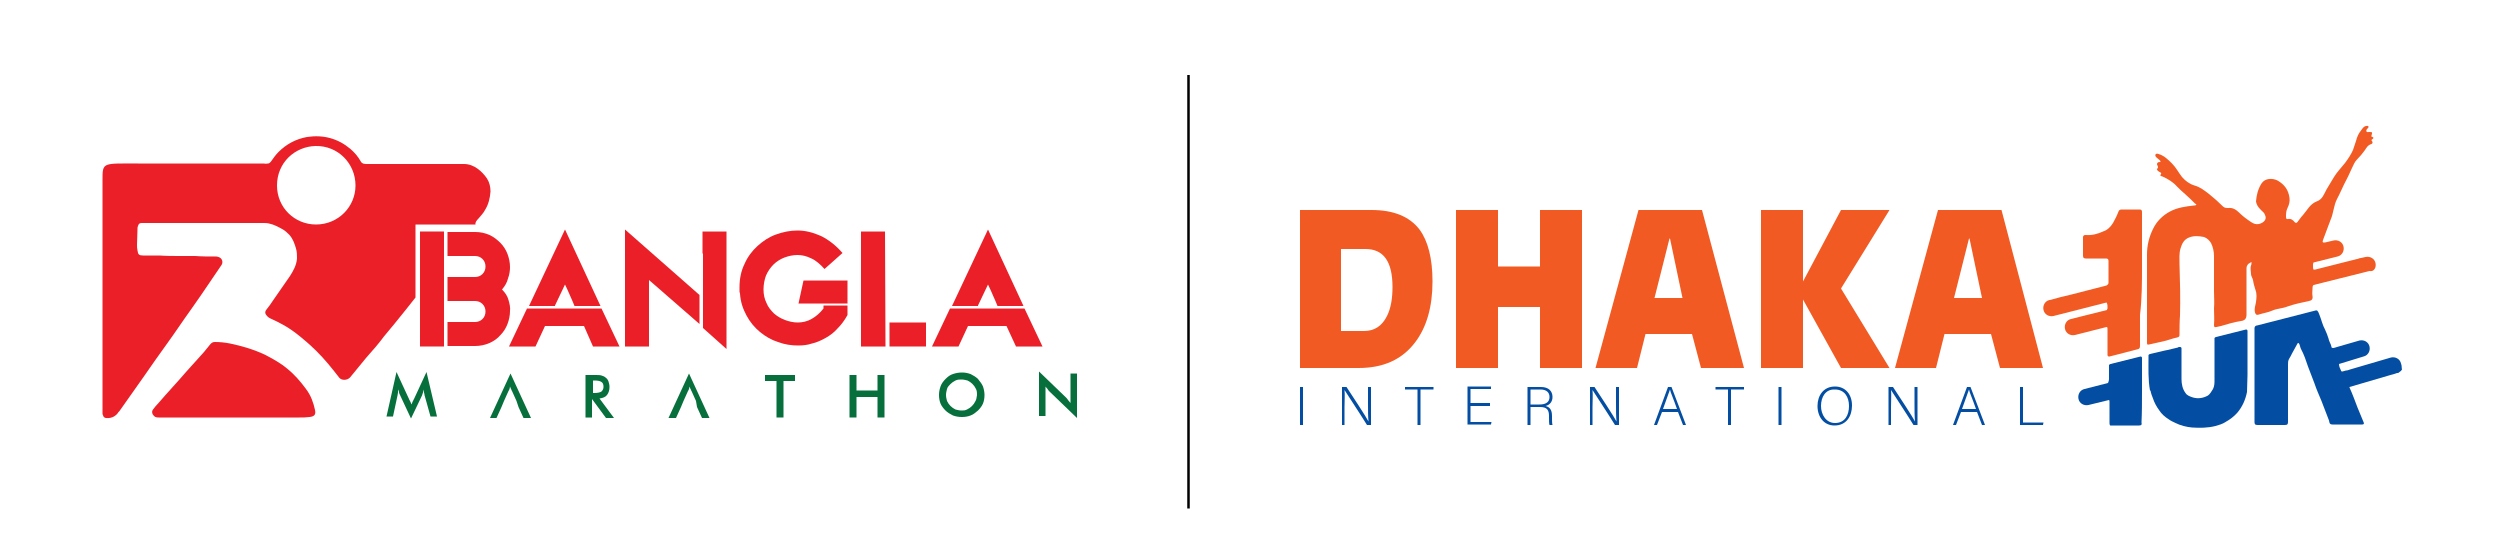 <?xml version="1.0" encoding="utf-8"?>
<!-- Generator: Adobe Illustrator 28.1.0, SVG Export Plug-In . SVG Version: 6.00 Build 0)  -->
<svg version="1.1" id="Layer_1" xmlns="http://www.w3.org/2000/svg" xmlns:xlink="http://www.w3.org/1999/xlink" x="0px" y="0px"
	 viewBox="0 0 500 110.8" style="enable-background:new 0 0 500 110.8;" xml:space="preserve">
<style type="text/css">
	.st0{fill:none;stroke:#000000;stroke-width:0.5;stroke-miterlimit:10;}
	.st1{fill:#034EA2;}
	.st2{fill:#F15A22;}
	.st3{fill:#066F3B;}
	.st4{fill:#EA1F27;}
</style>
<line class="st0" x1="237.7" y1="15" x2="237.7" y2="101.7"/>
<g>
	<g>
		<g>
			<g>
				<g>
					<path class="st1" d="M449.5,75c0-1.2,0-2.4,0-3.6c0-1.6,0-3.3,0-4.9l0,0v-0.3c0-0.2-0.1-0.3-0.3-0.3l-6,1.5
						c-0.1,0-0.2,0.1-0.3,0.2V68l0,0l0,0l0,0l0,0c0,2.7,0,5.3,0,8c0,0.6,0,1.2-0.3,1.8c-0.3,0.5-0.6,1-1,1.3c-0.9,0.5-1.9,0.7-3,0.4
						c-0.6-0.2-1.2-0.4-1.5-0.9c-0.6-0.8-0.8-1.8-0.8-2.8c0-1.9,0-3.8,0-5.8c0-0.1,0-0.1,0-0.2v-0.1c0-0.2-0.1-0.3-0.3-0.3h-0.1
						h-0.1c-0.1,0-0.1,0-0.2,0.1l-2.1,0.5c-0.2,0-0.3,0.1-0.5,0.1l-3,0.7c-0.1,0-0.2,0.1-0.3,0.2v0.4l0,0v0.1c0,2.2-0.1,4.4,0.3,6.6
						l0,0h0.1c0.1,0.6,0.3,1.1,0.5,1.6c0.3,0.9,0.7,1.6,1.2,2.3c0.5,0.8,1.2,1.4,2,1.9c0.4,0.3,0.9,0.5,1.3,0.7
						c1,0.5,2.2,0.8,3.3,0.9c1.6,0.1,3.1,0.1,4.7-0.3c0.7-0.2,1.4-0.4,2-0.8c0.9-0.5,1.7-1.1,2.4-1.9c1-1.2,1.6-2.6,1.9-4.1
						C449.4,77.3,449.5,76.2,449.5,75z"/>
					<path class="st1" d="M429.8,78.2L429.8,78.2L429.8,78.2L429.8,78.2z"/>
				</g>
				<path class="st1" d="M480.2,72.7L480.2,72.7c-0.2-0.9-1.1-1.4-2-1.2l-8.2,2.4c-0.3,0.1-0.5,0.2-0.8,0.2l-0.7,0.2
					c-0.1,0-0.3,0-0.3-0.2c-0.2-0.4-0.4-0.8-0.4-1.3l4.9-1.5c0.9-0.2,1.4-1.1,1.2-2l0,0c-0.2-0.9-1.1-1.4-2-1.2l-4.5,1.3
					c-0.2,0.1-0.4,0.1-0.7,0.2c-0.2,0-0.4,0-0.4-0.2c-0.1-0.6-0.5-1.1-0.6-1.7c-0.2-0.6-0.4-1.2-0.7-1.8c-0.5-0.9-0.7-1.9-1.1-2.9
					l0,0l0,0c-0.1-0.2-0.1-0.3-0.2-0.5c-0.2-0.3-0.2-0.5-0.6-0.4l-11.7,3c-0.2,0-0.5,0.1-0.5,0.6v0.5l0,0c0,3,0,5.9,0,8.9
					c0,3.1,0,6.2,0,9.3c0,0.4,0.1,0.6,0.6,0.6c1.8,0,3.7,0,5.5,0c0.5,0,0.6-0.2,0.6-0.6c0-3.8,0-7.7,0-11.5c0-0.4,0-0.7,0.2-1.1
					c0.2-0.3,0.4-0.7,0.6-1.1c0.4-0.7,0.7-1.3,1.1-2c0.1-0.1,0.1-0.2,0.3,0c0.2,0.3,0.2,0.7,0.4,1.1c0.6,1.1,1,2.3,1.4,3.5
					c0.4,1.1,0.9,2.3,1.3,3.4c0.4,1.2,0.9,2.3,1.4,3.5c0.5,1.3,1,2.6,1.5,3.9c0.1,0.3,0,0.8,0.7,0.8c2,0,3.9,0,5.9,0
					c0.5,0,0.4-0.3,0.3-0.5c-0.4-1-0.8-1.9-1.2-2.9c-0.5-1.3-1-2.7-1.6-4v-0.1l8.2-2.4c0.4-0.1,0.8-0.2,1.3-0.4h0.1
					c0.2,0,0.3-0.1,0.4-0.2l0,0l0,0c0.2-0.1,0.4-0.3,0.5-0.5C480.3,73.6,480.4,73.2,480.2,72.7z"/>
				<path class="st1" d="M428.4,78.2L428.4,78.2c0-1.9,0-3.7,0-5.6c0-0.3,0-0.7,0-1l0,0l0,0c0-0.2-0.1-0.3-0.3-0.3l-6,1.5
					c-0.1,0-0.2,0.1-0.3,0.2v0.2c0,0.1,0,0.2,0,0.3c0,0.7,0,1.5,0,2.2c0,0.4-0.1,0.7-0.2,0.9l-4.7,1.2c-0.9,0.2-1.4,1.1-1.2,2
					c0.2,0.9,1.1,1.4,2,1.2l4.1-1c0.1,0.1,0.1,0.2,0.1,0.4c0,1.4,0,2.8,0,4.2c0,0.4,0.1,0.6,0.5,0.5c1.8,0,3.6,0,5.4,0
					c0.5,0,0.6-0.2,0.5-0.6C428.4,82.4,428.4,80.3,428.4,78.2z"/>
			</g>
		</g>
		<g>
			<path class="st1" d="M260.6,77.4V85H260v-7.6H260.6z"/>
			<path class="st1" d="M268.4,85v-7.6h0.9c1.2,1.8,4,6.1,4.4,6.9l0,0c-0.1-1.1-0.1-2.2-0.1-3.5v-3.4h0.6V85h-0.8
				c-1.1-1.8-4-6.2-4.5-7l0,0c0.1,1,0,2.1,0,3.5V85H268.4z"/>
			<path class="st1" d="M283.6,77.9H281v-0.5h5.7v0.5h-2.6V85h-0.6v-7.1H283.6z"/>
			<path class="st1" d="M298,81.2h-3.9v3.2h4.2l-0.1,0.5h-4.7v-7.6h4.7v0.5h-4.1v2.8h3.9V81.2z"/>
			<path class="st1" d="M306.1,81.4V85h-0.6v-7.6h2.7c1.5,0,2.3,0.8,2.3,2c0,1-0.6,1.6-1.4,1.8c0.8,0.2,1.3,0.7,1.3,2v0.3
				c0,0.5,0,1.2,0.1,1.5h-0.6c-0.1-0.3-0.1-0.9-0.1-1.6v-0.2c0-1.2-0.4-1.8-1.8-1.8H306.1z M306.1,80.9h1.8c1.3,0,2-0.5,2-1.5
				c0-0.9-0.6-1.5-1.8-1.5h-2V80.9z"/>
			<path class="st1" d="M318,85v-7.6h0.9c1.2,1.8,4,6.1,4.4,6.9l0,0c-0.1-1.1-0.1-2.2-0.1-3.5v-3.4h0.6V85H323c-1.1-1.8-4-6.2-4.5-7
				l0,0c0.1,1,0,2.1,0,3.5V85H318z"/>
			<path class="st1" d="M332.4,82.4l-1,2.6h-0.6l2.8-7.6h0.7l2.9,7.6h-0.6l-1-2.6H332.4z M335.4,81.8c-0.8-2.3-1.3-3.3-1.4-3.9l0,0
				c-0.2,0.6-0.7,1.9-1.4,3.9H335.4z"/>
			<path class="st1" d="M345.7,77.9h-2.6v-0.5h5.7v0.5h-2.6V85h-0.6v-7.1H345.7z"/>
			<path class="st1" d="M356.3,77.4V85h-0.6v-7.6H356.3z"/>
			<path class="st1" d="M370.4,81.1c0,2.1-1.1,4-3.5,4c-2.1,0-3.4-1.7-3.4-3.9c0-2.1,1.2-3.9,3.5-3.9
				C369.1,77.3,370.4,78.9,370.4,81.1z M364.2,81.2c0,1.7,1,3.4,2.8,3.4c2,0,2.8-1.6,2.8-3.4s-0.9-3.3-2.8-3.3
				C365.1,77.8,364.2,79.4,364.2,81.2z"/>
			<path class="st1" d="M377.7,85v-7.6h0.9c1.2,1.8,4,6.1,4.4,6.9l0,0c-0.1-1.1-0.1-2.2-0.1-3.5v-3.4h0.6V85h-0.8
				c-1.1-1.8-4-6.2-4.5-7l0,0c0.1,1,0,2.1,0,3.5V85H377.7z"/>
			<path class="st1" d="M392.2,82.4l-1,2.6h-0.6l2.8-7.6h0.7L397,85h-0.6l-1-2.6H392.2z M395.2,81.8c-0.8-2.3-1.3-3.3-1.4-3.9l0,0
				c-0.2,0.6-0.7,1.9-1.4,3.9H395.2z"/>
			<path class="st1" d="M404,77.4h0.6v7.1h4.1l-0.1,0.5H404V77.4z"/>
		</g>
		<g>
			<path class="st2" d="M475.1,52.6L475.1,52.6c-0.2-0.9-1.1-1.4-2-1.2l-0.9,0.2c-0.2,0-0.5,0.1-0.7,0.2h-0.1l-8.3,2.1
				c-0.5,0.1-0.5,0-0.5-0.7c0-0.1,0-0.3,0-0.4c0-0.1,0.1-0.2,0.1-0.3l4.8-1.2c0.9-0.2,1.4-1.1,1.2-2c-0.2-0.9-1.1-1.4-2-1.2
				l-1.7,0.4c-0.1,0-0.2,0-0.3,0c-0.2,0-0.2-0.2-0.1-0.5c0.5-1.3,1-2.7,1.5-4c0.6-1.3,0.6-2.8,1.3-4.2c0.5-0.9,0.9-1.9,1.4-2.9
				c0.6-1.1,1.1-2.2,1.6-3.3c0.3-0.6,0.5-1.2,1-1.7c0.6-0.6,1.1-1.2,1.6-1.9c0.3-0.5,0.6-1,1.3-1.2c0.2-0.1,0.3-0.3,0.1-0.6
				c-0.1-0.1-0.2-0.2,0-0.3c0.4-0.3,0.4-0.4-0.1-0.6c-0.1,0,0-0.1,0-0.2c0.2-0.7,0.2-0.7-0.5-0.7c-0.2,0-0.4,0.1-0.5-0.1
				s0-0.4,0.2-0.6c0.2-0.1,0.2-0.3,0.2-0.4c-0.1-0.2-0.3-0.1-0.5-0.1c-0.5,0.1-0.7,0.5-1,0.9c-0.5,0.6-0.8,1.3-1,2.1
				c-0.2,0.6-0.4,1.2-0.6,1.8c-0.4,0.9-1,1.8-1.6,2.6c-0.7,0.9-1.6,1.8-2.2,2.8c-0.5,0.8-1,1.7-1.5,2.5c-0.5,0.9-0.8,2-2,2.4
				c-1.3,0.5-1.9,1.8-2.7,2.7c-0.4,0.4-0.7,0.9-1.1,1.4c-0.2,0.2-0.3,0.3-0.6,0c-0.3-0.4-0.7-0.7-1.3-0.6c-0.3,0.1-0.4-0.1-0.4-0.4
				c0-0.6,0-1.2,0.3-1.8s0.5-1.3,0.4-2c-0.2-1.6-1-2.7-2.4-3.5c-1-0.5-2.5-0.5-3.2,0.6s-1,2.3-1.1,3.6c0,0.1,0.1,0.3,0.1,0.4
				c0.2,0.6,0.6,1,1,1.4c0.3,0.3,0.6,0.5,0.7,0.9c0.4,0.8-0.1,1.5-1.2,1.8c-0.6,0.1-1,0-1.6-0.4c-0.9-0.6-1.7-1.2-2.4-1.9
				c-0.6-0.6-1.3-1-2.1-0.9c-0.4,0-0.8,0-1.1-0.3c-0.9-0.9-1.8-1.7-2.8-2.5c-0.9-0.7-1.8-1.4-2.9-1.7c-1-0.3-1.8-0.9-2.5-1.7
				c-0.7-0.9-1.2-1.9-2-2.7s-1.6-1.6-2.7-1.9c-0.2-0.1-0.5-0.1-0.6,0.1c-0.1,0.2,0,0.4,0.2,0.6c0.2,0.2,0.4,0.3,0.6,0.5
				c0.1,0.1,0.2,0.2,0.2,0.3c0,0.2-0.2,0.1-0.3,0.1c-0.3,0.1-0.4,0.2-0.4,0.5c0.1,0.3,0.4,0.5,0,0.9c-0.1,0,0.1,0.3,0.2,0.4
				c0.2,0.1,0.3,0.2,0.5,0.3c0.1,0.1,0.2,0.1,0.1,0.3c-0.3,0.4,0,0.4,0.3,0.5c1.1,0.5,2.1,1.1,2.9,2c0.5,0.5,1,1,1.6,1.5
				c0.7,0.6,1.4,1.3,2,1.9c0.1,0.1,0.4,0.1,0.2,0.3c-0.1,0.1-0.3,0.1-0.4,0.1c-1.7,0.2-3.3,0.4-4.8,1.2s-2.7,2-3.4,3.5
				c-0.8,1.6-1.2,3.3-1.2,5.1c0,3.8,0,7.6,0,11.3c0,2.1,0,4.2,0,6.3c0,0.3,0,0.5,0.4,0.4c0.9-0.2,1.8-0.4,2.7-0.6
				c1-0.2,1.9-0.6,2.9-0.8c0.4-0.1,0.5-0.2,0.5-0.5c0-1.3,0-2.6,0.1-3.9c0.1-3.4,0-6.9-0.1-10.3c0-1-0.1-2.1,0.2-3.1
				c0.3-1,0.7-1.8,1.7-2.2s2-0.3,3-0.1c0.6,0.2,1.1,0.7,1.4,1.2c0.4,0.8,0.6,1.7,0.6,2.6c0,2.3,0,4.7,0,7c0,1.2,0.1,2.3,0,3.5
				c0,1.1,0.1,2.2,0,3.3c0,0.4,0.1,0.5,0.5,0.4c0.3-0.1,0.6-0.1,0.9-0.2c1.3-0.4,2.7-0.8,4-1c0.8-0.1,1.1-0.5,1.1-1.3
				c0-3.1,0-6.1,0-9.2c0-0.6,0.3-1,1-1.3c0,0.3,0,0.5-0.1,0.7c-0.2,0.6,0,1.2,0,1.7c0,0.4,0.3,0.8,0.4,1.2c0.1,0.7,0.3,1.4,0.5,2
				c0.3,0.8,0.2,1.6,0.1,2.4c-0.1,0.7-0.4,1.3-0.2,2.1c0.2,0.6,0.5,0.5,0.8,0.4c0.9-0.3,1.8-0.4,2.7-0.8c0.9-0.4,2-0.4,3-0.8
				c1.4-0.5,2.9-0.8,4.3-1.1c0.5-0.1,0.8-0.3,0.7-1c-0.1-0.5,0-1,0-1.5c0-0.3,0-0.5,0.2-0.7l11.2-2.8
				C474.8,54.4,475.3,53.5,475.1,52.6z"/>
			<path class="st2" d="M428.4,53.2L428.4,53.2c0-1.5,0-2.9,0-4.4c0-2.1,0-4.2,0-6.3c0-0.3,0-0.6-0.5-0.6c-1.2,0-2.4,0-3.6,0
				c-0.4,0-0.5,0.2-0.6,0.4c-0.3,0.8-0.7,1.6-1.1,2.3c-0.5,0.8-1.1,1.4-2,1.7c-1.1,0.5-2.2,0.8-3.5,0.7c-0.4,0-0.5,0.2-0.5,0.5
				c0,1.2,0,2.4,0,3.6c0,0.5,0.2,0.6,0.6,0.6c1.3,0,2.7,0,4,0c0.3,0,0.5,0.1,0.5,0.5c0,1.4,0,2.9,0,4.3c0,0.3-0.1,0.4-0.4,0.6
				l-7,1.8c-1.4,0.3-2.9,0.7-4.3,1.1h-0.1c-0.9,0.2-1.4,1.1-1.2,2c0.2,0.9,1.1,1.4,2,1.2l10.6-2.7c0.1,0.1,0.2,0.4,0.2,0.8
				c0,0.1,0,0.2,0,0.3c0,0.1,0,0.2-0.1,0.3c0,0,0,0,0,0.1l-7.2,1.8c-0.9,0.2-1.4,1.1-1.2,2l0,0c0.2,0.9,1.1,1.4,2,1.2l6.3-1.6
				c0.2,0,0.2,0.2,0.2,0.4c0,0.7,0,1.3,0,2c0,1,0,2,0,3c0,0.3,0,0.5,0.3,0.5l0,0l0,0h0.1c0.3-0.1,0.5-0.1,0.8-0.2l5-1.3l0,0
				c0.2-0.1,0.3-0.2,0.3-0.7c0-2,0-4.1,0-6.1C428.4,59.6,428.4,56.4,428.4,53.2z"/>
			<g>
				<path class="st2" d="M286.5,56.3c0,5.1-1.2,9.2-3.5,12.2c-2.6,3.4-6.3,5.1-11.3,5.1H260V42h14.3c4.4,0,7.6,1.3,9.6,3.9
					C285.6,48.2,286.5,51.7,286.5,56.3z M278.5,57.4c0-5.1-1.8-7.6-5.4-7.6h-4.9v16.4h4.6c2.1,0,3.6-1,4.6-3
					C278.2,61.6,278.5,59.6,278.5,57.4z"/>
				<path class="st2" d="M316.5,73.6H308V61.4h-8.4v12.2h-8.4V42h8.4v11.3h8.4V42h8.4v31.6H316.5z"/>
				<path class="st2" d="M348.8,73.6h-8.6l-1.8-6.8h-9.3l-1.7,6.8h-8.3l8.6-31.6h12.7L348.8,73.6z M336.5,59.6L334,47.7h-0.1
					l-3,11.9H336.5z"/>
				<path class="st2" d="M377.9,73.6h-9.7l-7.6-13.7v13.7h-8.4V42h8.4v14.3l7.6-14.3h9.7l-9.7,15.7L377.9,73.6z"/>
				<path class="st2" d="M408.6,73.6H400l-1.8-6.8h-9.3l-1.7,6.8H379l8.6-31.6h12.7L408.6,73.6z M396.4,59.6l-2.5-11.9h-0.1l-3,11.9
					H396.4z"/>
			</g>
		</g>
	</g>
	<g>
		<g>
			<path class="st3" d="M84.9,79c0-0.1,0-0.2-0.1-0.5c0-0.2-0.1-0.5-0.1-0.6c0,0.2-0.1,0.4-0.1,0.6c-0.1,0.2-0.1,0.4-0.2,0.6
				l-2.2,4.6l-2.2-4.7c-0.1-0.2-0.2-0.4-0.2-0.6c-0.1-0.2-0.1-0.4-0.2-0.5c0,0.2,0,0.4,0,0.6c0,0.2-0.1,0.4-0.1,0.6l-0.9,4.2h-1.3
				l2-8.9l2.5,5.4c0,0.1,0.1,0.2,0.2,0.4c0.1,0.2,0.2,0.4,0.3,0.7c0.1-0.2,0.2-0.6,0.4-0.9c0-0.1,0.1-0.2,0.1-0.2l2.5-5.4l2.1,8.9
				h-1.3L84.9,79z"/>
			<path class="st3" d="M103.3,80.2l-0.9-2c-0.1-0.1-0.1-0.3-0.2-0.4c-0.1-0.2-0.1-0.3-0.2-0.5c0,0.2-0.1,0.4-0.1,0.5
				c-0.1,0.2-0.1,0.3-0.2,0.4l-0.9,2l-0.5,1.2l-1,2.2H98l4.1-8.9l4.1,8.9h-1.5l-1-2.2L103.3,80.2z"/>
			<path class="st3" d="M118.4,79.7v3.8h-1.3V75h1.9c0.6,0,1,0,1.3,0.1c0.3,0.1,0.6,0.2,0.8,0.4c0.3,0.2,0.5,0.5,0.6,0.8
				c0.1,0.3,0.2,0.7,0.2,1.1c0,0.7-0.2,1.2-0.5,1.6c-0.3,0.4-0.8,0.6-1.5,0.7l2.9,3.9h-1.6l-2.8-3.8H118.4z M118.5,78.6h0.3
				c0.7,0,1.2-0.1,1.5-0.3c0.2-0.2,0.4-0.5,0.4-0.9c0-0.5-0.1-0.8-0.4-1c-0.3-0.2-0.7-0.3-1.4-0.3h-0.3V78.6z"/>
			<path class="st3" d="M139.2,80.2l-0.9-2c-0.1-0.1-0.1-0.3-0.2-0.4c-0.1-0.2-0.1-0.3-0.2-0.5c0,0.2-0.1,0.4-0.1,0.5
				c-0.1,0.2-0.1,0.3-0.2,0.4l-0.9,2l-0.5,1.2l-1,2.2h-1.5l4.1-8.9l4.1,8.9h-1.5l-1-2.2L139.2,80.2z"/>
			<polygon class="st3" points="156.7,76.2 156.7,83.5 155.3,83.5 155.3,76.2 153,76.2 153,75 159,75 159,76.2 			"/>
			<polygon class="st3" points="169.9,83.5 169.9,75 171.3,75 171.3,78.1 175.5,78.1 175.5,75 176.9,75 176.9,83.5 175.5,83.5 
				175.5,79.4 171.3,79.4 171.3,83.5 			"/>
			<path class="st3" d="M207.8,83.2v-8.9l5.4,5.2c0.1,0.1,0.3,0.3,0.4,0.5c0.2,0.2,0.3,0.4,0.5,0.6v-5.9h1.3v8.9l-5.5-5.3
				c-0.1-0.1-0.3-0.3-0.4-0.5s-0.3-0.3-0.4-0.5v5.9H207.8z"/>
			<path class="st3" d="M196.6,77.3c-0.2-0.5-0.6-1-1-1.5c-0.4-0.4-0.9-0.7-1.5-1c-0.6-0.2-1.1-0.3-1.7-0.3c-0.6,0-1.2,0.1-1.8,0.3
				c-0.6,0.2-1,0.5-1.5,1c-0.4,0.4-0.8,0.9-1,1.5s-0.3,1.1-0.3,1.7c0,0.6,0.1,1.2,0.3,1.7s0.6,1,1,1.4c0.4,0.4,0.9,0.7,1.5,1
				c0.6,0.2,1.1,0.3,1.8,0.3c0.6,0,1.2-0.1,1.7-0.3c0.6-0.2,1-0.6,1.5-1c0.4-0.4,0.8-0.9,1-1.4c0.2-0.5,0.3-1.1,0.3-1.7
				C196.9,78.5,196.8,77.9,196.6,77.3 M195.1,80.2c-0.2,0.4-0.4,0.7-0.7,1c-0.3,0.3-0.6,0.5-1,0.7c-0.4,0.2-0.7,0.2-1.1,0.2
				c-0.4,0-0.8-0.1-1.2-0.2c-0.4-0.2-0.7-0.4-1-0.7c-0.3-0.3-0.5-0.6-0.7-1c-0.1-0.4-0.2-0.8-0.2-1.2c0-0.4,0.1-0.8,0.2-1.2
				c0.1-0.4,0.4-0.7,0.7-1c0.3-0.3,0.6-0.5,1-0.7c0.4-0.2,0.8-0.2,1.2-0.2c0.4,0,0.8,0.1,1.2,0.2c0.4,0.2,0.7,0.4,1,0.7
				c0.3,0.3,0.5,0.6,0.7,1c0.2,0.4,0.2,0.8,0.2,1.2C195.3,79.5,195.3,79.9,195.1,80.2"/>
		</g>
		<path d="M96,70.7"/>
		<rect x="177.9" y="64.5" class="st4" width="7.3" height="4.8"/>
		<polygon class="st4" points="140.5,50.7 140.6,50.7 140.6,65.6 145.3,69.8 145.3,46.3 140.5,46.3 		"/>
		<polygon class="st4" points="125,69.3 129.8,69.3 129.8,56 139.9,64.8 139.9,59 125,45.9 		"/>
		<path class="st4" d="M164.7,61.7c-0.7,0.9-1.5,1.6-2.4,2.1c-0.9,0.5-1.8,0.7-2.8,0.7c-0.8,0-1.7-0.2-2.5-0.5
			c-0.8-0.3-1.5-0.7-2.2-1.3c-0.6-0.6-1.2-1.3-1.5-2.1c-0.4-0.8-0.6-1.7-0.6-2.7c0-1,0.2-2,0.5-2.8c0.4-0.9,0.9-1.6,1.5-2.2
			c0.6-0.6,1.4-1.1,2.2-1.4c0.8-0.3,1.7-0.5,2.6-0.5c0.9,0,1.8,0.2,2.8,0.7c0.9,0.4,1.8,1.2,2.6,2.1l3.6-3.2
			c-1.3-1.5-2.7-2.6-4.3-3.4c-1.6-0.7-3.1-1.1-4.7-1.1c-1.5,0-2.9,0.3-4.3,0.8c-1.4,0.5-2.6,1.3-3.7,2.3c-1.1,1-2,2.2-2.6,3.6
			c-0.7,1.4-1,3-1,4.7c0,0.2,0,0.4,0,0.6c0,0.2,0,0.4,0.1,0.6c0.1,1.7,0.6,3.1,1.3,4.4c0.7,1.3,1.6,2.4,2.7,3.3
			c1.1,0.9,2.3,1.6,3.6,2c1.3,0.5,2.7,0.7,4,0.7c1,0,1.9-0.1,2.8-0.4c0.9-0.2,1.8-0.6,2.7-1.1c0.9-0.5,1.7-1.1,2.4-1.9
			c0.7-0.7,1.4-1.6,2-2.7v-1.9h-4.8V61.7z"/>
		<polygon class="st4" points="159.7,60.7 169.5,60.7 169.5,56.1 160.7,56.1 		"/>
		<polygon class="st4" points="172.2,46.3 172.2,69.3 177.1,69.3 177,46.3 		"/>
		<g>
			<path class="st4" d="M61.2,77.8c-1.1-1.5-2.3-2.9-3.8-4.1c-1.3-1.1-2.8-1.9-4.3-2.7c-2.3-1.1-4.7-1.8-7.1-2.3c-1-0.2-2-0.3-3-0.3
				c-0.4,0-0.6,0.1-0.9,0.4c-0.4,0.5-0.9,1.1-1.3,1.6c-1.2,1.3-2.4,2.7-3.6,4c-1.8,2.1-3.7,4.1-5.5,6.2c-0.4,0.4-0.8,0.9-1.1,1.3
				c-0.3,0.4-0.2,0.9,0.2,1.3c0.3,0.3,0.7,0.3,1,0.3c2.3,0,4.6,0,6.9,0c2.6,0,5.2,0,7.8,0c0,0,0,0,0,0c4.5,0,8.9,0,13.4,0
				c0.7,0,1.3,0,2-0.1c1-0.1,1.3-0.5,1.1-1.4C62.7,80.6,62.2,79.1,61.2,77.8z"/>
			<path class="st4" d="M95.7,43.7c0.5-0.6,1-1.1,1.3-1.7c0.7-1.1,1-2.4,1.1-3.7c0-0.9-0.2-1.8-0.7-2.6c-0.9-1.3-2.5-2.9-4.6-2.9
				c-4.4,0-8.8,0-13.3,0c-2,0-4,0-6.1,0c-0.5,0-1,0-1.3-0.6c-0.5-0.9-1.2-1.7-2-2.4c-2.5-2.1-5.4-2.9-8.7-2.4
				c-2.2,0.4-4.1,1.4-5.7,3c-0.6,0.6-1,1.2-1.5,1.9c-0.2,0.2-0.3,0.4-0.6,0.4c-0.2,0-0.5,0.1-0.8,0c-0.7,0-1.3,0-2,0
				c-2.2,0-4.5,0-6.7,0c-2.1,0-4.2,0-6.2,0c-1.8,0-3.6,0-5.3,0c-1.7,0-3.3,0-5,0c-7.1,0-7.1-0.3-7.1,3.3c0,0.6,0,1.2,0,1.8
				c0,3.1,0,6.1,0,9.2c0,5.4,0,10.8,0,16.1c0,2.1,0,4.2,0,6.3c0,3.2,0,6.4,0,9.6c0,0.1,0,0.2,0,0.3c0,1.2,0,2.3,0,3.5
				c0,0.1,0.1,0.2,0.1,0.2c0,0.3,0.3,0.6,0.6,0.6c0.9,0.1,1.7-0.2,2.3-0.9c0.1-0.2,0.2-0.3,0.4-0.5c1.6-2.3,3.2-4.5,4.8-6.8
				c1.6-2.3,3.2-4.6,4.8-6.8c1.6-2.2,3.1-4.5,4.7-6.7c1.4-2,2.8-4,4.2-6.1c0.6-0.9,1.3-1.9,1.9-2.8c0.4-0.6,0.1-1.4-0.6-1.6
				c-0.2-0.1-0.4-0.1-0.6-0.1c-1.4,0-2.7,0-4.1-0.1c-1,0-2,0-3,0c-1.4,0-2.7,0-4.1-0.1c-1.1,0-2.2,0-3.3,0c-0.8,0-1-0.2-1.1-1
				c-0.1-0.4-0.1-0.8-0.1-1.1c0-1.1,0.1-2.2,0.1-3.3c0-0.2,0-0.3,0.1-0.5c0.1-0.4,0.3-0.6,0.7-0.6c0.3,0,0.6,0,0.9,0
				c0.9,0,1.8,0,2.7,0c4.9,0,9.8,0,14.7,0c0.8,0,1.7,0,2.5,0c1.2,0,2.3,0,3.5,0c0.4,0,0.8,0,1.2,0.1c1,0.2,1.9,0.7,2.8,1.2
				c0.5,0.3,0.9,0.7,1.3,1.1c0.7,0.8,1,1.7,1.3,2.7c0.2,0.7,0.2,1.3,0.2,2c-0.1,1.3-0.7,2.4-1.4,3.5c-1.1,1.6-2.2,3.2-3.4,4.9
				c-0.4,0.6-0.8,1.2-1.3,1.8c-0.4,0.5-0.3,0.9,0.2,1.4c0.2,0.2,0.4,0.3,0.6,0.4c0.9,0.4,1.7,0.8,2.6,1.3c1.1,0.6,2.2,1.4,3.2,2.2
				c0.4,0.3,2,1.7,2,1.7c1.8,1.6,3.4,3.4,4.9,5.3c0.4,0.5,0.7,0.9,1.1,1.4c0.5,0.5,1.5,0.5,2.1-0.1c1.1-1.3,2.1-2.6,3.2-3.9
				c0.4-0.5,0.9-1,1.3-1.5c0.4-0.4,2.1-2.5,2.2-2.7c1.5-1.8,3-3.6,4.5-5.5c0.6-0.8,1.3-1.6,1.9-2.4V44.9h12
				C95,44.5,95.3,44.1,95.7,43.7z M63.2,44.9c-4.3,0-7.8-3.4-7.8-7.8c0-4.6,3.6-7.8,7.7-7.9c4.5-0.1,8,3.5,8,7.9
				C71.1,41.3,67.7,44.9,63.2,44.9z"/>
		</g>
		<g>
			<path class="st4" d="M111,61.1l2-4.2c0.4,0.8,0.7,1.5,1,2.2c0.3,0.7,0.6,1.3,0.9,2.1h5.2l-7.1-15.3l-7.2,15.3H111z"/>
			<polygon class="st4" points="120.3,61.7 105.4,61.7 101.8,69.3 107.1,69.3 109,65.2 116.8,65.2 118.6,69.3 123.9,69.3 			"/>
		</g>
		<g>
			<path class="st4" d="M195.6,61.1l2-4.2c0.4,0.8,0.7,1.5,1,2.2c0.3,0.7,0.6,1.3,0.9,2.1h5.2l-7.1-15.3l-7.2,15.3H195.6z"/>
			<polygon class="st4" points="204.9,61.7 190,61.7 186.4,69.3 191.7,69.3 193.6,65.2 201.3,65.2 203.2,69.3 208.5,69.3 			"/>
		</g>
		<path class="st4" d="M101.7,60c-0.2-0.8-0.7-1.5-1.3-2.1c0.6-0.7,1-1.4,1.2-2.2c0.3-0.8,0.4-1.6,0.4-2.3c0-0.9-0.2-1.8-0.5-2.6
			c-0.3-0.8-0.8-1.6-1.4-2.2c-0.6-0.6-1.3-1.2-2.2-1.6c-0.9-0.4-1.8-0.6-2.9-0.6h-5.5v4.8h5.5c0.6,0,1.1,0.2,1.5,0.6
			c0.4,0.4,0.6,0.9,0.6,1.5c0,0.6-0.2,1.1-0.6,1.5c-0.4,0.4-0.9,0.6-1.5,0.6h-5.5v4.8h5.5c0.6,0,1.1,0.2,1.5,0.6
			c0.4,0.4,0.6,0.9,0.6,1.5c0,0.6-0.2,1.1-0.6,1.5c-0.4,0.4-0.9,0.6-1.5,0.6h-5.5v4.8h5.5c1,0,2-0.2,2.9-0.6
			c0.9-0.4,1.6-0.9,2.2-1.6c0.6-0.6,1.1-1.4,1.4-2.2c0.3-0.8,0.5-1.7,0.5-2.6C102.1,61.5,101.9,60.7,101.7,60z"/>
		<rect x="84" y="46.3" class="st4" width="4.8" height="23"/>
	</g>
</g>
</svg>
